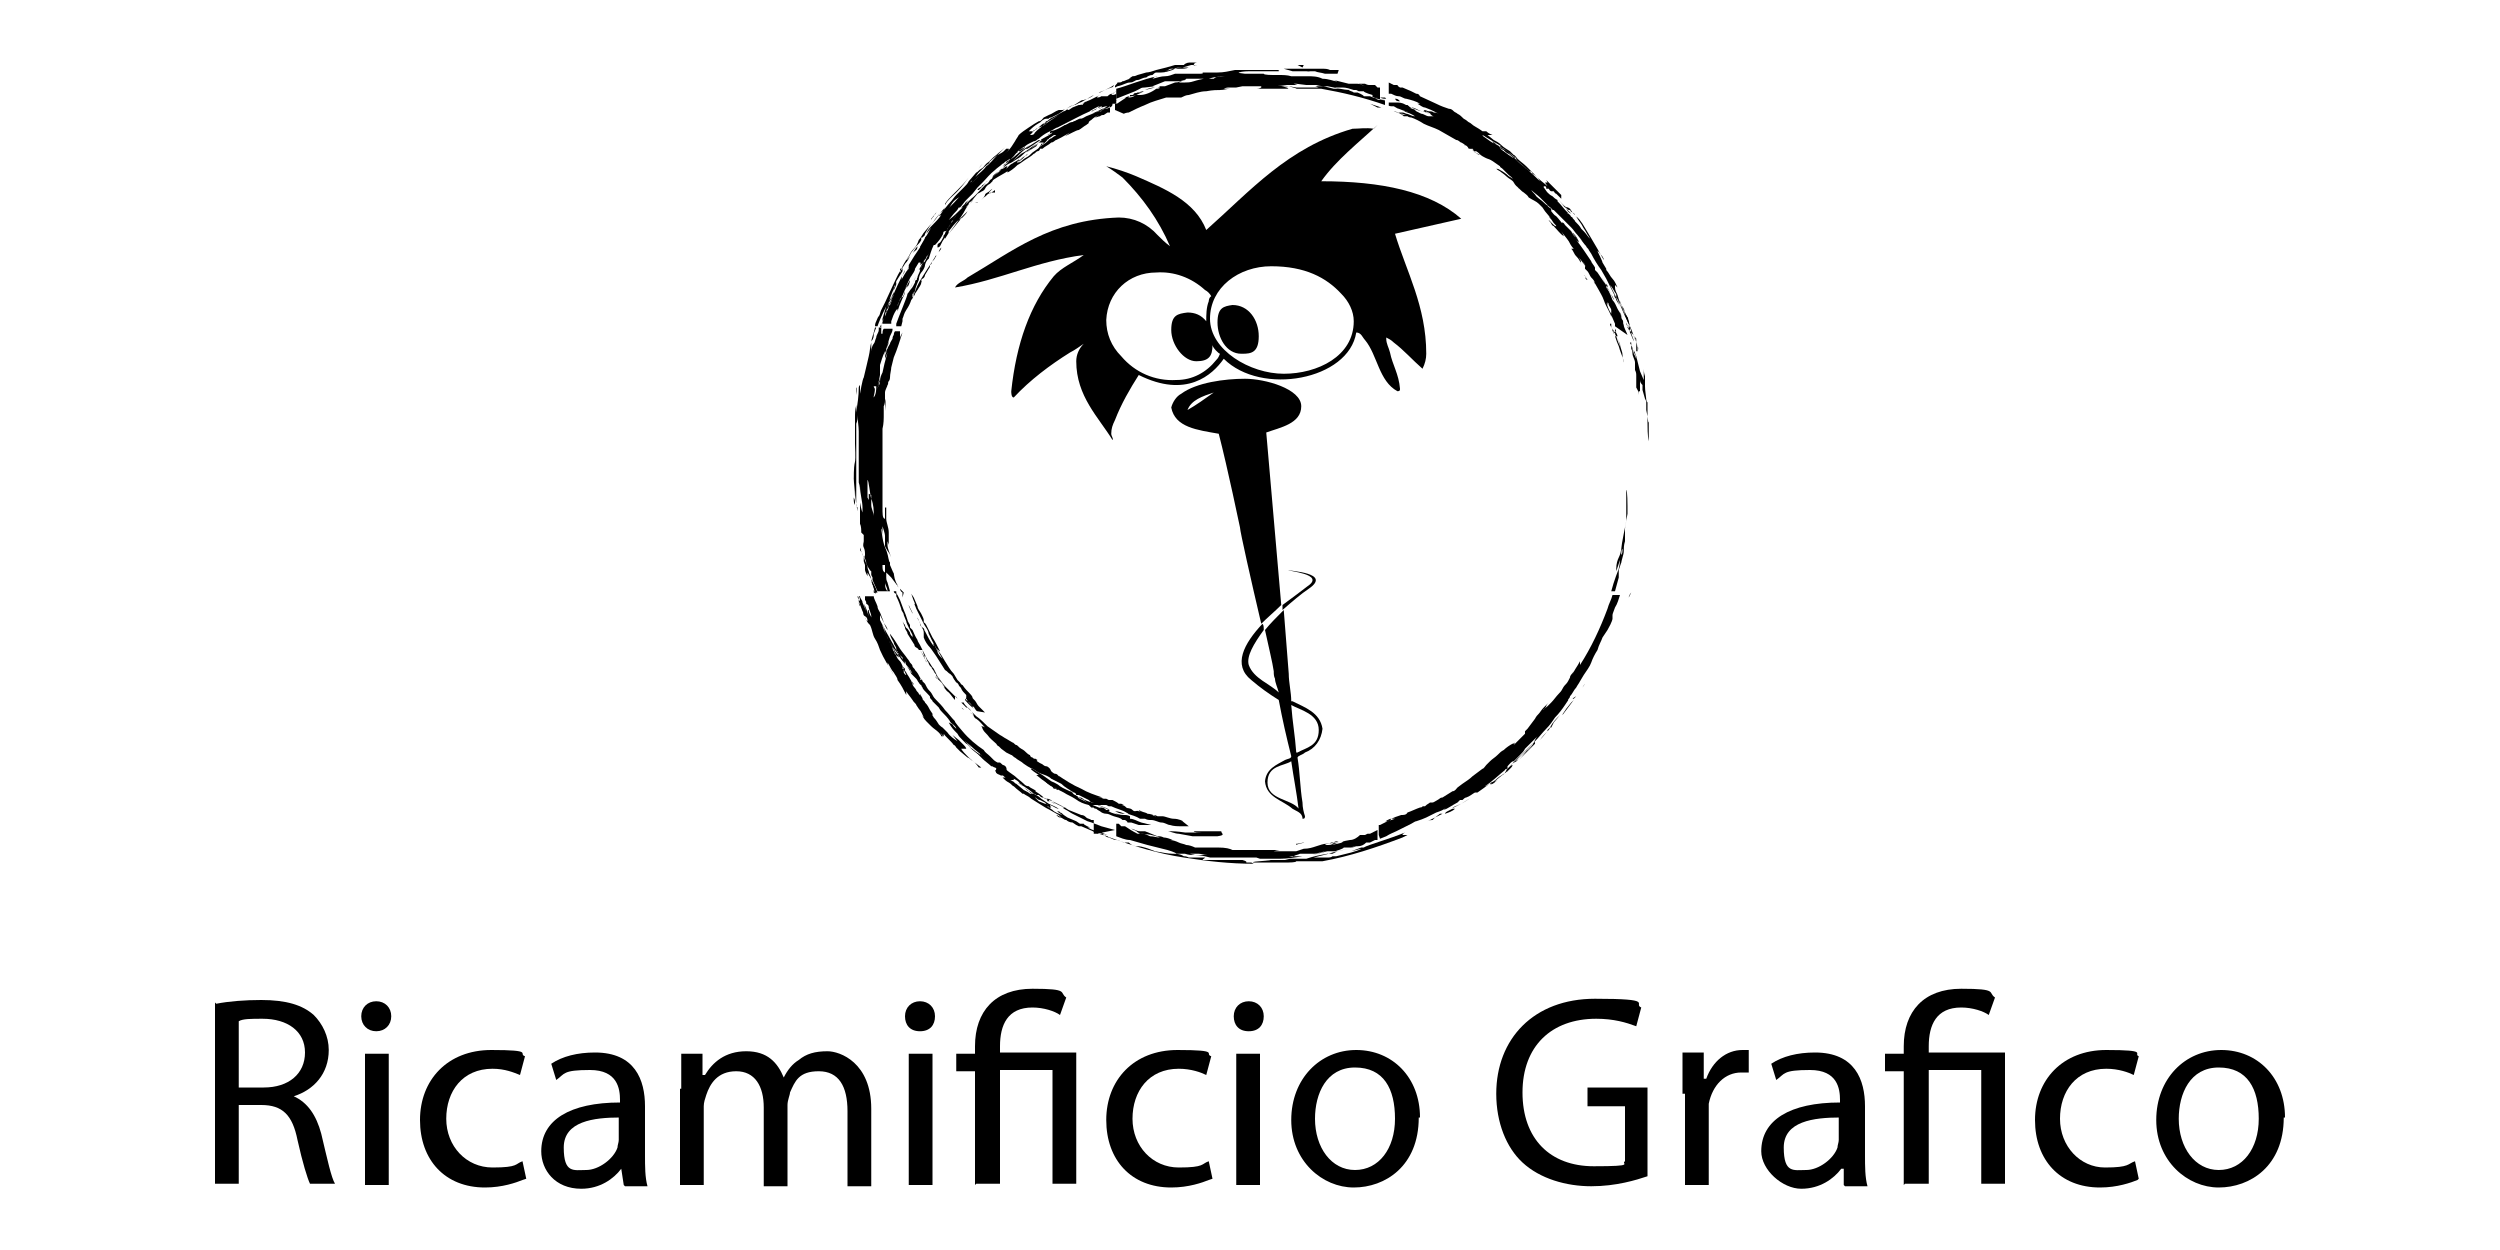 <?xml version="1.0" encoding="UTF-8"?>
<svg id="Livello_1" xmlns="http://www.w3.org/2000/svg" width="200" height="100" viewBox="0 0 200 100">
  <defs>
    <style>
      .cls-1 {
        fill-rule: evenodd;
      }
    </style>
  </defs>
  <g id="Livello_1-2" data-name="Livello_1">
    <g id="Raggruppa_17">
      <g id="Raggruppa_5">
        <path id="Tracciato_110" class="cls-1" d="M80.2,61.2c.2,0,.4.2.3.5s-.2.4-.5.3-.4-.2-.3-.5h0c0-.2.2-.4.5-.3"/>
        <path id="Tracciato_145" class="cls-1" d="M131.3,31.6h0M131.9,36.9v-2,1-1.6.3-.8c-.1-.1,0-.1-.2-1h0v-1.1c0,.2,0,.4.1.5v1.9-.3c0,.3,0,1.1.1,1.5h0v1.7h0v-.1Z"/>
        <path id="Tracciato_146" class="cls-1" d="M131.6,31.9l-.2-.7v-.4c-.1-.1-.2-.2-.2-.4v.9h-.1v.3c0-.3-.1-.4-.2-.6v-.9c0-.2,0-.3-.1-.5v-.6c0-.2-.2-.5-.2-.7,0-.1,0-.2-.1-.4v-.5h-.1c0,.1.2.3.2.5,0,.3.2.5.3.8,0-.2-.1-.4-.2-.5v-.2l.2.5c.1.4.2.8.3,1.2l.3.7v-.7h0v-.2c0,.1,0,.3.1.6v.8c0,.4.1.8.1,1.2"/>
        <path id="Tracciato_148" class="cls-1" d="M74.7,53.4l1.8,2.3-1.8-2.3ZM76.4,55.7l-.4-.4-.2-.2-.2-.2-.8-.8h0s.1.2.2.2,0,0,0-.1c-.1-.3-.3-.5-.5-.8h.1c-.1,0-.2-.1-.3-.3,0,0,0-.1-.1-.2s0-.1-.1-.2c0,0,0-.2-.2-.3,0,0,0,.1.1.2,0,0-.2-.5-.2-.6l.4.8c.2.2.3.5.5.7l.2.4v.2c.1,0,.2.2.2.2l.5.7c-.1,0-.2-.2-.3-.3.2.2.3.5.6.7.2.2.3.4.5.6h0v-.3Z"/>
        <path id="Tracciato_150" class="cls-1" d="M77.3,56.6l-.2-.2-.2-.2h.2c0,.1.2.3.3.4"/>
        <path id="Tracciato_151" class="cls-1" d="M73.1,53.1l-.2-.2h0l.2.2h0Z"/>
        <path id="Tracciato_153" class="cls-1" d="M70.2,47.4c-.2-.5-.5-1.1-.8-1.6v.3h0s-.2-.4-.2-.5h0v-.4h0l-.1-.3v-.4c-.1,0-.3-.7-.3-.7h0v.2c.3.4.4.9.6,1.3,0,.1,0,.2.1.4,0,.2.2.4.2.7.1.3.2.7.3,1"/>
        <path id="Tracciato_156" class="cls-1" d="M120.2,61.2s.1-.1.2-.2h-.1"/>
        <path id="Tracciato_157" class="cls-1" d="M76.8,56.1s-.1-.1-.2-.2c0,0-.1-.2-.2-.2l.4.4h0Z"/>
        <path id="Tracciato_158" class="cls-1" d="M75.7,55.1c-.2-.3-.4-.5-.6-.8,0-.1-.2-.2-.2-.3s-.2-.2-.2-.3c.1.1.2.2.3.4l.8,1.1h0l-.1-.1Z"/>
        <path id="Tracciato_159" class="cls-1" d="M95.1,66.1h-.6c-.3,0-.6,0-.9-.1-.2,0-.4-.2-.7-.2-.2,0-.5-.2-.8-.2-.2,0-.3,0-.5-.1h-.4c-.3-.2-.7-.3-1-.4h-.3c-.1,0-.3,0-.7-.2h0c.3,0,.5.1.8.2h.3l-.2-.1c-.3-.2-.8-.3-1.2-.5h-.2l-.2-.1h-.6c1,.4.9.4.8.5s-.2,0,.8.4c-.2,0-.4-.1-.6-.2-.1,0-.2,0-.3-.1s-.3-.1-.4-.2c-.2-.1-.3-.2-.2-.2.2,0,.3,0,.5.2h.2s0,0,0,0c0,0-.3-.2-.9-.4h-.7c0-.1-.4-.4-.4-.4l-.4-.2h-.2l-.2-.2c.2,0,.3.2.5.2s.3.2.4.2c.2.1.5.2.7.2h-.2l-.2-.2-.4-.2-.4-.2h-.2c0-.1-.1-.2-.2-.2-.3-.2-.7-.4-1-.7l-.8-.4c-.2-.2-.5-.3-.8-.4s-.5-.3-.7-.4c-.1,0-.2-.1-.4-.2l-.3-.2c-.2-.2-.5-.3-.7-.5-.1,0-.2-.2-.3-.2l-.4-.2-.4-.3-.2-.2s-.1,0-.2-.2c-.2-.2-.5-.4-.7-.7-.2-.2-.3-.3-.4-.5,0,0,0-.1-.1-.2h0s.2,0,.3.1c-.2-.2-.4-.5-.7-.7,0,0-.1,0-.2-.2s-.2-.2-.3-.3c.2.1.2.2.3.3h0s0-.2-.2-.4c-.1-.2-.3-.3-.4-.4l.4.4.2.2.2.2c.3.2.6.5.9.8l1,.7c.2.1.3.2.5.3l.5.3c.1,0,.2.2.3.2s.2.2.4.3.3.2.4.3c0,0,.2.2.3.2,0,.1.1.2.2.2h0c.2.2.5.4.7.5.1,0,.2.2.4.2.1,0,.2.1.3.2h0l.1.2s.2.2.3.2c.2,0,.3.2.4.3h0s-.1-.1-.2-.2c.6.4,1.2.8,1.9,1.1.5.3,1.1.5,1.7.7h-.6c.2,0,.5,0,.7.1h.2l.2.1h.3c.2.1.4.2.5.3h.2l.2.1h-.2c.2,0,.3.1.4.2s.3,0,.5.2.3,0,.5.1h.4-.2s-.2,0-.2-.1l.2.1c.2.1.4.1.5.2.2,0,.5.1.7.2h0s-.2,0-.3-.1h.2l.2.1h.4c0,.1,0,0,0,0,.2,0,.6.2.9.2.4,0,.8.2.7.2"/>
        <path id="Tracciato_160" class="cls-1" d="M82.9,60.9h0c-.1,0-.2,0-.2-.2h.1c.1,0,0,0,.2.1h0"/>
        <path id="Tracciato_161" class="cls-1" d="M84.3,61.8l4.2,2.3-4.2-2.3ZM88.5,64.1l1.1.8M89.6,64.9l2.2.4M91.9,65.3l1.7.4M93.6,65.7h-.1.1"/>
        <path id="Tracciato_162" class="cls-1" d="M82.4,61.2s-.1,0-.2-.1c0,0,.1,0,.2.1"/>
        <path id="Tracciato_163" class="cls-1" d="M85.8,63.3h-.2c0-.1.1,0,.2,0"/>
        <path id="Tracciato_164" class="cls-1" d="M76.9,56.6h0l-.2-.2s.1.1.2.2.1,0,.2.2h0"/>
        <path id="Tracciato_167" class="cls-1" d="M92,66h-.9l-.6-.2h-.3c0-.1-.2-.2-.2-.2h-.2c-.2-.2-.4-.2-.7-.3s-.4-.2-.6-.2-.4-.1-.5-.2c0,0-.2-.1-.3-.2,0,0-.2,0-.2-.1h-.2l-.2-.2h0c-.4-.1-.7-.2-1.1-.5-.3-.2-.6-.3-.9-.5l-.4-.2c-.1,0-.2-.2-.4-.2h0s.2,0,.2.1.2,0,.2.1h0c-.6-.3-1.2-.7-1.8-1.2h.2c-.6-.4-.7-.5-.6-.5s0,0,0,0h.1c.5.3,1.1.7,1.5,1,.2.1.5.2.7.4.3.2.6.3,1,.5,0,0,0,.1.2.2s.3.2.2.2h0l.8.4c.2,0,.3.2.4.2l.5.2.4.2h.2l.1.1h.1c.3.2.6.2.8.3l-.4-.2c.2.1.5.2.8.2h0c.2,0,.3,0,.5.1v.2c.3,0,.6.2.9.3l.8.2h0"/>
        <path id="Tracciato_168" class="cls-1" d="M78,57.8h0M78.1,57.9h0c0-.1,0,0,0,0"/>
        <path id="Tracciato_169" class="cls-1" d="M78,56.8h0M72.7,48.4c0,.2.2.4.3.7,0-.2-.2-.4-.3-.7ZM78.2,56.9s-.1,0-.2-.2-.2-.2-.2-.2h0c0,.1.1.2.2.2h0s-.2,0-.8-.7v-.1s.2.2.3.3c.2.2.3.3.3.3h0c-.3-.4-.3-.3-.4-.4,0,0,0-.1-.1-.2s0,0,0-.1v-.2h0c-.2-.2-.3-.3-.4-.5,0-.1-.2-.2-.2-.3,0,0-.1-.2-.2-.2-.3-.4-.3-.5-.3-.5h0l-.2-.2c-.1,0-.2-.2-.4-.3l-.7-1.1c-.4-.6-.5-.7-.5-.7h0c-.2-.2-.4-.5-.5-.8h0v-.4c0-.2-.1-.3-.2-.5s-.2-.5-.3-.7c0,.2.2.3.2.5,0,0,0,.2.2.3s.1.2.2.3c.2.4.4.8.7,1.2,0-.2-.1-.2,0-.2.1.2.2.4.3.6,0,.2.2.4.4.6h0c-.4-.7-.8-1.3-1.1-2v.2c0-.2,0-.3-.1-.5s-.2-.3-.3-.5c-.2-.4-.4-.8-.6-1.2-.1-.3-.2-.4-.1-.4s0,0,0,0c-.1-.2-.2-.5-.3-.8h0l.2.3.3.7c0,.2.2.4.3.6s.2.4.2.5v.2c.1,0,.2.2.2.2l.5,1c.2.3.4.7.6,1.1h0s-.1,0-.2-.2c0,.2.2.3.3.5l.3.5c.2.3.4.7.7,1l.3.5.2.2s.1.2.2.2c.2.3.4.5.6.7,0,0,.2.2.2.3s.2.2.3.4c.1.2.2.3.2.3h0c.2.2.3.3.5.5h0"/>
        <path id="Tracciato_171" class="cls-1" d="M72.6,21.6c0-.1.1-.2.2-.4l-.2.4Z"/>
        <path id="Tracciato_172" class="cls-1" d="M78.2,13.6c.1-.1.2-.3.4-.5l-.4.5Z"/>
        <path id="Tracciato_181" class="cls-1" d="M129.7,25.6c0-.1-.1-.3-.2-.5,0,.1.1.3.2.5"/>
        <path id="Tracciato_182" class="cls-1" d="M104.6,5.7h0c.2,0-.2,0-.3-.1.6,0,.6.1.4.1"/>
        <path id="Tracciato_183" class="cls-1" d="M126.9,22.2s-.1-.2-.2-.2h0s.2.1.2.2"/>
        <path id="Tracciato_184" class="cls-1" d="M127,22.4s-.1-.2-.2-.2c0,0,.1.2.2.2"/>
        <path id="Tracciato_186" class="cls-1" d="M130.9,28.1v-.4.2-.7c0-.1,0-.2-.1-.2h0c.1.4.2.7.3,1h0s0-.1-.1-.3-.1-.3-.2-.5c0-.2-.1-.4-.3-.6,0,.2.2.5.2.7,0,0-.4-1-.5-1.1,0-.1,0-.2-.1-.4,0,.2.1.3.2.5s0,.2.1.3h0v-.5l-.4-1c0-.2-.1-.3-.2-.5l-.2-.5c0,.2.2.4.3.6s.1.4.2.5.1.4.2.5v.6l.2.3c0-.2-.1-.4-.2-.6,0-.2-.2-.5-.3-.7s-.2-.5-.3-.7-.2-.5-.3-.7c0,.1.2.3.2.4s.2.3.2.4c.1.3.3.6.4.9s.3.7.4,1,.3.8.4,1.2v.3"/>
        <path id="Tracciato_193" class="cls-1" d="M78,16.2h.2c0-.1,0,0-.2,0"/>
        <path id="Tracciato_198" class="cls-1" d="M82,11.9l1.1-.7h.4c.2-.2.5-.3.7-.6-.1,0-.2.1-.4.2,0,0,.2,0,.2-.2s.2-.1.4-.2c.3-.1.6-.3.8-.4h0c.2,0,.3-.1.5-.2.3-.1.7-.3.8-.4-.2.2-.5.4-.8.5-.4.2-.9.5-1.2.7h.1c-.2.1-.4.2-.5.3s-.2.1-.2.2-.1,0-.2,0h-.2c-.1,0-.2,0-.2.1,0,0-.1,0-.2.1l-.2.2h0l.2-.2-.9.6h-.2Z"/>
        <path id="Tracciato_199" class="cls-1" d="M84.2,10.7s.2-.1.2-.2c0,0-.2.1-.2.2"/>
        <path id="Tracciato_201" class="cls-1" d="M74.1,52.9h0c-.2-.3-.3-.6-.5-.9h0c.2.3.4.6.5,1"/>
        <path id="Tracciato_202" class="cls-1" d="M112,8.1c-.2,0-.3,0-.4-.2h0c.1,0,.2,0,.3.1"/>
        <path id="Tracciato_203" class="cls-1" d="M85.2,9.8s.2-.1.3-.2c0,0-.2.1-.3.2"/>
        <path id="Tracciato_204" class="cls-1" d="M113.2,8.8c-.3-.1-.5-.2-.8-.3-.1,0-.2-.2-.4-.2.1,0,.2,0,.3.1h.3c.2.2.4.3.5.4"/>
        <path id="Tracciato_206" class="cls-1" d="M129.2,26.5h0v-.3h0c0,.2,0,.3.1.4h0M69.9,47.4h0v-.2s.1.2.2.3M70.1,47.4h-.1c0-.3-.2-.6-.3-.9h0c.2.2.3.5.4.7v.2h0ZM70.1,30.9c0,.3,0,.6-.2.9v-.1h0c.2-.8,0-.6,0-.8M69.5,34.4v2.8-5.5h0v1.1-.2,4.4-2.5h0M69.7,39.6h0v.8c0,.3.2.6.2.9h0c0-.5,0-.9-.2-1.4-.1-.3-.2-1.5-.3-1.5h0v1.4l.1.2v-.5M70.6,45.3c0,.2,0,.4.2.5v-.6h-.2v.1ZM72.3,47.4h0s-.1-.1-.2-.2l-.2-.2-.3-.4-.3-.4-.2-.2s-.1-.1-.2-.2v.4c0,.1,0,.2.1.4l.2.7h-.2c0-.3-.2-.5-.2-.7,0,.2,0,.5.2.7h0v-.3h0v.3h-.8l-.4-.9v-.2l-.1-.2v-.3c-.1,0-.4-.6-.4-.6,0-.1,0-.2-.1-.4s0-.2,0-.3c0-.2,0-.4-.1-.6s0-.4,0-.5h0v-.5l-.2-.2c0-.2,0-.5-.1-.7v-.7.6h0v-1.6c.1.6.2.8.2.8v-.4h0c0-.5-.2-1.1-.2-1.7v.5c0-.3,0-.5-.1-.8v-1.9h0v-2.2h0c0-.4-.1-.9-.1-1.3,0,.2,0,.5-.1.7h0v-.1h0v-.4h0v3.5-1.1,4-1.3,1.8c0,.1,0,.2.1.3h0v.7-.4c-.1-.6-.2-1.1-.2-1.7v.5c0-.5-.1-1-.1-1.5v.3c0-2.3.2-.7.1-3v-2.1c0-.3,0-.6.1-1v.5h0v.1c.1-.7.2-1.3.2-2,0,0,0-.1.1-.2v.7h0s.2-1.2.3-1.3c.2-.8.3-1.3.4-1.7s.1-.8.2-1.1c0-.3.2-.7.3-1.2h.1l-.2.5h0c0,.2,0,.4-.2.6v.8h0c0-.2.1-.5.2-.6s.1-.3.2-.5c0-.2.2-.4.2-.6v-.2h.2v.5h.1c0-.1,0-.3.1-.4h.7v.1c0,.1-.1.3-.2.5-.1.3-.2.7-.3,1h0l.2-.6c0,.2-.1.4-.2.6,0,.2-.2.5-.2.8,0-.2.1-.4.1-.6h0c-.2.4-.3.8-.4,1.1h0v.6-.1.7-.5.1h0s-.1.6-.2.9l.2-.6c0,.2,0,.5-.2.7v.3h0v-.2s0-.2.1-.2c0-.1,0-.3.1-.4,0-.3.1-.5.2-.7.1-.5.2-.9.4-1.6l-.2.5c0-.2,0-.3.1-.5,0-.1,0-.2.1-.3,0-.1.1-.2.2-.4,0-.1.1-.2.2-.4,0,0,0-.2.1-.3,0,0,0-.2.1-.3h.4v.6c0-.2.1-.3.2-.5h0c-.2.6-.4,1.3-.7,2l-.2.8c0,.2-.1.5-.1.8h0s0,.2-.1.3,0,.2-.1.3h0c0,.1-.2.4-.2.6v1.9-.4c0-.3.1-.7,0-1,0,.2,0,.4-.1.6v.6c0,.4,0,.8-.1,1.2v1.8-.5h0v1.7-.4,1.9-2.8,4.7h0v.2c0,.5.1.6.2.6h0v-1.9,1h.1v1.7-.8c0,.3.2.7.2,1.1v.8c0,.1,0,.2.1.4l-.2-.5v.3c0,.3.2.7.3,1-.2-.5-.2-.3-.5-.9v-.8c0-.1,0-.2-.2-.8v1q0-.8-.1-.8h0c.2,1.8.4,1.3.6,2.5v.1-.6.2c0,.3,0,.4.1.5v.2c.1.2.2.5.3.7v-.2c0,.4.1.8.3,1.1v.1h0l.2.2s0,.2.2.3v.4M129.8,47.3h-.6c.1-.4.2-.7.3-1.1v-.6l.2-.6v-.6c0-.2,0-.4.1-.5,0,.2,0,.4-.1.5h0v.7c0-.3.2-.7.2-1,0-.2,0-.5.1-.8v-.2h0v-1,.2c0-.2.1-.5.1-.7v-4.7,3-.7c.1,0,.1,1.3.1,1.3v-1.5.6-1.4,2.9c-.1.6-.2,1.1-.3,1.6s-.2,1-.2,1.4h0v-.3c0,.3-.1.6-.2.8s-.2.5-.2.9v.2c.1-.3.2-.6.3-.9,0,0,0,.2-.1.7,0,0-.4,1-.6,1.8M100.5,68.6h-1.3c-.6,0,1.2,0,0,0h-2.4c-.4-.1-.8-.2-1.2-.2h-1,1l-.4-.1h.7c.2,0,.4.1.7.1h1-1.7.2-.6c-.2,0-.4,0-.7-.1h-.7c0-.1-.7-.3-.7-.3l-.8-.2-.8-.2-.7-.2-.7-.2c-.4,0-.8-.2-1.1-.3v-1h.2l.2.2h.3c.3.2.6.4,1,.6h.4c.2,0,.4.1.6.2.3,0,.5.1.8.1h0c-.5-.2-1.1-.3-1.6-.3-.5-.3,0-.1-.7-.4.2,0,.4.2.7.2h.4l.5.2.5.2c.2,0,.3,0,.5.1.2,0,.5.1.7.2h-.2c.2,0,.5.1.7.2s.4.1.6.2c.2,0,.5.1.7.2h1.8c.7,0,1,.1,1.2.2h1.4-.2,2.4c.4,0,0,0-.3.1h1.8l.6-.2c.4,0,.7-.1,1-.2s.6-.2.8-.2c.3,0,.7-.1,1-.2-.2,0-.3,0-.4.1h-.2l-.2.1c-.2,0-.4.1-.2.1.3,0,.4,0,.5-.1s.3,0,.7-.2c-.2.1-.5.2-.8.3,1.6-.3.3-.2,1.5-.4.3,0,.6-.2.8-.4h.4l.2-.1h.2c.2-.1.4-.2.6-.3v.8h-.2l-.4.2h-.3c-.2.2-.4.3-.7.3-.2,0-.3,0-.5.1h-.6c0,.1-.7.3-.7.3h-.7c-.4.1-.8.2-1.1.3h0s.8-.2,1.2-.3c-.4,0-.8.2-1.1.2h-.6.7c-.2,0-.4,0,0,0h-1.2c-.2.1-.4.1-.5.2s-.3,0-.4,0h.6s-.1,0,0,0h.5c-.6.1-1.2.2-1.8.2h-1.6M88,7.4l.8-.4h0s.2-.1.3-.2h0c0,.1-.1.2-.2.2-.3.1-.7.3-1,.4M110.9,7.9c-.2,0-.3,0-.5-.1h-.2.6l.1.1ZM89.1,8.3h0M70.1,26.1h-.1c0-.1,0-.2.1-.4s.1-.3.2-.4.1-.3.2-.5.2-.4.3-.6h0c.2-.4.4-.9.6-1.3s.4-.9.6-1.2c.2-.4.4-.8.7-1.2.1-.2.2-.4.4-.6s.3-.4.4-.7c.2-.2.3-.5.5-.7l.5-.6c-.2.3-.6.9-.5.9h0l-.2.2h-.1v.2c-.1.2-.2.3-.4.5l-.4.5c-.1.2-.2.4-.4.6h0c.1,0,.2-.2.3-.3-.1.2-.2.4-.4.6,0,0-.1.2-.2.3,0,0,0,.1-.1.2s0,.1-.1.2v-.3h.2v.2c-.2.3-.3.5-.5.8,0,.2-.2.4-.2.6v.3c0,.4-.2.7-.4,1.1,0-.5.2-.9.4-1.4v.1s0-.2.1-.3c0,0,0-.2.1-.3v.1c0,.2-.2.4-.2.6s-.2.4-.2.6c0,0,0,.2-.1.3s0,.2-.1.3c0,.2-.2.5-.3.8,0-.2,0-.3.2-.5l-.4.9c0,.1,0,.2-.2.4M70.4,26.1h-.2c.1-.3.3-.8.7-1.6-.1.3-.2.7-.3,1,0,.2,0,.3-.1.5v.2M72.1,26.1h-.4v-.2c.2-.6.9-2.2.9-2.4.1-.1.2-.3.3-.4s.2-.3.3-.5c0,0,0-.2.1-.2s0-.1.1-.2c0-.2.2-.4.2-.6,0-.1.1-.2.2-.4s.1-.2.2-.3c.1-.2.2-.4.3-.6h0c0,.1-.2.2-.2.3s-.2.2-.2.4c-.1.2-.2.5-.4.6.2-.3.3-.6.5-.9-.1.2-.2.4-.4.5q.1-.2,0-.2h-.1l-.3.5c0,.2-.2.4-.3.6h0c0-.1-.5,1-.5,1,.1-.2.3-.5.4-.7,0,0,0,.2-.2.6h0v-.2c0,.1-.2.3-.3.6s-.2.4-.3.6c-.2.3-.2.5-.2.5h0c.4-1.3.3-.2.6-1.2,0,.3-.2.5-.3.8-.1.2-.2.5-.3.8v-.2h0l-.1.1c-.2.3-.3.6-.4.9v.2h-.7c0-.3.2-.6.3-.9,0-.1,0-.2.1-.3s0-.2.2-.3c.1-.2.2-.5.3-.8h0s-.1,0-.2.3c-.2.3-.3.6-.4.9.1-.3.2-.7.4-1v.2c.3-.8.7-1.6,1.1-2.4,0,.1-.1.3-.2.4s0,.2-.1.4c.2-.3.3-.6.6-.9h0v-.3c.6-1,1.2-1.9,2-2.8,0,0,0-.1.1-.2h0v-.1s0-.1.1-.2,0-.2.2-.2c.2-.4.5-.8.7-1h0c.4-.3.7-.7,1-1v-.1c1.2-1.3,2.5-2.5,3.9-3.6.2-.2.3-.4.5-.7.1-.2.2-.3.3-.5.2-.2.5-.4.8-.6s.6-.4.8-.5c.2,0,.3-.2.4-.3l.4-.2c.3-.1.5-.3.8-.4h.3c.1,0,.2-.1.3-.1.2-.1.4-.2.5-.3h.2s-.1,0,0,0,0,0,0,0l.4-.2c.1,0,.2-.1.4-.2l.7-.4c-.2.2-.5.3-.8.4,0,0-.2,0-.3.1l-.3.2-.5.3s.2-.1.3-.2h0c-.2,0-.4.2-.6.3-.1,0-.2.1-.3.2l-.3.2c-.2.1-.4.2-.6.3,0,0-.2,0-.2.1h-.2c-.2,0-.4.2-.5.3-.2.1-.5.3-.7.5l-.2.2h.4l.2-.2s.2-.1.3-.2h0c.5-.3,1-.6,1.5-.9-.3.2-.6.4-.9.6-.2.2-.4.3-.7.4-.1,0-.2.2-.3.2s-.2.1-.2.2c-.1.1-.2.2-.2.2h0c.2,0,.3,0,.4-.2h0l.2-.2.5-.4c.2-.1.3-.2.2-.2-.2,0-.4.2-.5.3.2-.1.3-.2.5-.4.1,0,.2-.1.3-.2l.4-.2.7-.4s.1,0,.2-.1.1,0,.2,0l.3-.2h0l.5-.2h.3c0-.1.2-.2.3-.3,0,0-.2.1-.3.2s-.2.1-.2.1c.2-.1.5-.3.8-.4l.8-.4c-.2.1-.3.2-.2.2,0,0,.2,0,.3-.1h.5c.2-.2.3-.2.4-.2s.2-.2.3-.2h0c-.2.1-.3.2-.4.3.1,0,.3,0,.4-.1v.8h-.3c0,.1,0,.2-.2.3-.1,0-.2.1-.3.1s-.2,0-.3.1h0c-.4.2-.7.2-1.1.4l.7-.3.4-.2c.1,0,.2-.1.4-.2h0c-.2,0-.5.1-.7.2.2,0,.3-.2.2-.2h-.2s-.8.4-.7.4h0c-.7.3-1.6.8-2.6,1.3-.1,0-.2.1-.4.2l-.4.2c-.2.1-.5.3-.7.5-.1,0-.2.2-.4.2l-.4.2c-.2.1-.3.2-.5.4.2-.1.2-.2.2-.2,0,0-.2.1-.3.2-.1,0-.2.2-.2.2h.1s.2-.1.4-.3c-.2,0-.2.1-.4.2s-.2.1-.2.2c-.1,0-.2.2-.3.3,0,0-.2.2-.3.3s-.3.3-.6.5h0l.2-.2h.1c0-.1,0-.2.1-.2,0,0,.2-.1.2-.2l-.3.2c-.1,0-.2.2-.3.2-.2.2-.4.3-.6.5-.4.3-.7.7-1,1l-.2.2-.2.2-.4.5c-.2.2-.3.3-.5.5s-.3.4-.5.6h-.1c-.1.2-.2.3-.4.5l-.4.5c.4-.3.7-.6,1-.9.1-.1.2-.2.4-.4l.2-.2.2-.2c.4-.3.8-.8,1.3-1.3l-.2.2c.2-.1.3-.2.4-.4,0,0,.2-.1.2-.2s.1-.1.2-.2c.3-.2.6-.5.8-.8.2-.1.3-.3.4-.4s.3-.2.5-.4c.3-.3.7-.5,1.1-.8-.3.3-.5.4-.7.6s-.3.3-.7.7l.7-.6h0c.4-.2.8-.5,1.2-.8l-.4.4s-.2.1-.3.2c-.1,0-.3.2-.4.3-.2.2-.4.3-.4.3-.2.1-.4.3-.7.4-.2.1-.4.3-.7.5l-.3.3s-.2.2-.3.2c.2-.2.5-.4.8-.6.1,0,.2-.2.4-.2l-.1.2c.1-.1.2-.2.3-.3s.2-.1.3-.2c.2-.1.4-.2.7-.5-.6.5,0,.2-.5.6l.5-.4.2-.2s.2-.1.2-.2c0,0-.1.1-.2.2-.1,0-.3.2-.4.3-.2.1-.3.2-.2.2,0,0,.2,0,.3-.1,0,0,.2-.2.4-.3s.3-.2.5-.4c.3-.2.6-.4.6-.5h0c.2-.1.4-.2.6-.4,0,0,.1-.1.2-.2,0,0,.1,0,.2-.1s.2-.1.3-.2h-.1c-.2,0-.3.2-.4.2-.2.1-.2.2-.3.3,0,0-.1.1-.2.2h-.2c0,.1-.1.2-.2.3h0s.1,0,.2-.2c.1,0,.2-.2.2-.2h-.3c-.2,0-.1,0-.2.1l-.5.4c-.1.1-.3.2-.4.3h0l.8-.5s.1-.2.2-.3.3-.2.2-.2c.2-.2.5-.3.8-.5l.4-.2c.1,0,.2-.2.4-.2.2-.2-.2,0,.7-.5.3,0,.5-.2.8-.3.2,0,.3-.1.5-.2l.5-.2.5-.2h.2c0-.1.2-.2.2-.2.2,0,.4-.1.5-.2v.5h-.2l-.3.2c-.1,0-.2,0-.3.1-.1,0-.3.1-.4.1l.3-.2c-.2.1-.4.2-.6.4,0,0-.2.1-.2.2s-.1.1-.2.2c-.2.1-.4.3-.6.4-.1,0-.3.1-.5.2s-.4.2-.6.3l.4-.3-.7.4-.4.2c-.1,0-.2.2-.4.2-.2.2-.5.3-.7.5h-.2c0,.1-.1.2-.2.2s-.2.2-.3.2c-.2.2-.4.3-.7.5s-.4.3-.6.4c-.3.3-.6.5-.8.6v-.1c-.3.2-.7.4-1,.6,0,0-.2.1-.2.2l-.2.2c-.2.1-.3.2-.4.4s-.3.2-.4.3l-.2.1h0s-.4.5-.5.6c0,0-.2.1-.2.2s-.2.2-.2.3l.2-.2h0s.2-.2.4-.5c-.1.2-.2.3-.4.5s-.3.4-.4.6c-.3.5-.7,1-1.2,1.7h0l.9-1.1h0s0-.1.2-.2c.1-.1.3-.3.4-.5-.2.2-.4.4-.5.5l-.2.2h0s-.2.1-.8.9c0,.2,0,.1-.3.6v-.1l-.2.3-.2.4s-.1.1-.2.1,0,0,0,0v-.2s0-.1.2-.2c.1-.1.2-.3.3-.5h-.1c0,.1.2-.2.2-.2,0,0,0-.1.1-.2h0c.2-.3.3-.6.5-.8.2-.4.4-.6.4-.6h0c-.1.1-.2.3-.3.4,0,.1-.2.2-.2.3-.1.2-.2.4-.3.5,0,0,0,.2-.2.2s-.1.2-.2.3c-.1.2-.3.5-.6.8h-.1c-.2.4-.3.8-.4,1.1,0,0-.2.1-.3.5,0,.2-.2.5-.3.6s-.2.4-.2.6c-.2.4-.3.8-.4,1.2.2-.6.4-1,.6-1.3s.3-.5.5-.8.4-.6.7-1.1h0s0,.2-.1.2c0,.1-.1.2-.2.3s0,.2-.2.3c0,.1,0,.2-.1.3h0l-.3.5s0,.2-.2.3,0,.2-.1.3c0,.2-.2.4-.3.6l-.2.3c0,.1-.1.2-.2.3v-.3c.2,0,.2-.2.2-.3,0,0,0,.1-.1.2s0,.1,0,.2-.1.3-.2.4c-.1.3-.2.5-.4.8s-.2.5-.3.7v.2M72.2,26.1h0ZM129.2,26.1h0v-.2l-.3-.7v-.4c0-.1-.1-.2-.2-.4,0-.2-.1-.2-.1-.2v.2l-.1-.2c.1.3.2.6.4.9v.3c0-.3-.4-.8-.6-1.4-.1-.3-.3-.6-.4-.8s-.3-.5-.4-.7c0,0,0,.1.1.2,0-.2-.2-.4-.3-.5s-.2-.4-.3-.5l-.2-.2h0v-.3c-.1-.2-.2-.3-.3-.5.1.2.3.5.4.7h0s-.4-.6-.6-.8c.4.6,0,.1.2.5-.1-.2-.2-.4-.4-.6s-.2-.4-.4-.6h.2c-.2-.2-.3-.4-.4-.6-.2-.3-.4-.5-.6-.8.2.3.2.4.2.4-.3-.2-.5-.5-.8-.8h.1c-.1,0-.2,0-.3-.2,0-.1-.2-.2-.2-.3l.2.2.2.2s.1.1.2.1,0,0,0,0c0-.1-.2-.2-.3-.4s-.2-.2-.3-.4l.2.2-.5-.6-.2-.3-.3-.3c-.2-.2-.5-.3-.8-.5-.1-.2-.3-.3-.4-.4-.2-.1-.3-.3-.5-.4h.1c-.1,0-.3-.2-.4-.4s-.4-.3-.6-.5-.4-.3-.5-.4c0,0-.2-.1-.3-.2h0s.2,0,.3.1c.2.1.5.3.7.5,0,0,.2.1.3.2h0c0-.1-.2-.2-.3-.3,0,0-.2-.2-.3-.3,0,0-.1-.1-.2-.2s-.2-.1-.2-.2c-1.1-.8-.7-.4-1.4-.8h0c-.2-.1-.3-.3-.5-.4h-.2c0-.1-.1-.2-.1-.2h-.2c.2,0,.3.2.4.3.1,0,.2.2.4.2-.2-.1-.4-.2-.6-.4h0l-.1-.1h-.2c-.1-.2-.2-.3-.4-.3h.1s-.1-.1-.3-.2c-.1,0-.2-.2-.4-.2h0c-.2-.1-.5-.3-.7-.4-.2-.1-.5-.3-.7-.4-.4-.2-.8-.3-1.2-.5-.3-.2-.7-.4-1-.5,0,0-.2,0-.3-.1h-.3c-.2-.2-.5-.3-.8-.4.2,0,.5.2.8.3h.2s-.1,0-.3-.1c-.1,0-.2,0-.3-.1h.3s.1,0,.3.1c.2,0,.4.2.7.2q.2,0,0,0c-.3-.2-.6-.3-.9-.4h.3c0,.1-.7-.2-.7-.2-.1,0-.2-.1-.4-.2h-.4c0-.1,0,0,.2,0h-.2v-.3h.7c.3,0,.6.1.8.3.1,0,.2.1.3.2.2,0,.3.1.4.2h.1-.1l.4.2c.2,0,.4.2.6.2h.4c-.1,0-.2-.1-.3-.2h-.1l-.1-.1c-.2,0-.3-.1-.4-.1-.3,0-.6-.2-.9-.3.3,0,.5.2.8.3h.4c0,.1.2.2.2.2h.2c-.1,0-.2-.1-.4-.2,0,0-.2,0-.2-.1.2,0,.3.1.4.1s.3,0,.4.1c.1,0,.2,0,.4.1l-.6-.3-.5-.2c-.2,0-.4-.2-.6-.3h.2c-.3-.2-.7-.3-1.1-.4-.2,0-.4-.2-.6-.2s-.4-.1-.6-.2h-.2v-.9l.4.2h.3c0,.1.2.2.2.2h.2l.7.3.4.2c.1,0,.2,0,.3.2.4.2.9.4,1.3.6.4.2.7.3,1,.4.2,0,.3.1.4.2s.2.1.3.2c.2.1.3.2.5.4,0,0,.2.1.3.2s.2.1.3.2c.2.2.5.3.9.6h.1c.1,0,0,0,0,0h.2s.2.2.5.3h-.4l.5.4c.2.1.4.2.6.4s.4.3.7.5l.3.3c.1,0,.2.2.3.3.2.2.5.4.7.6l.2.2s.1.1.2.2c.1.1.3.3.4.4.2.2.3.4.3.4h0c-.6-.6-1.3-1.2-2-1.8h0v-.1c0-.1-.1-.1-.1-.1,0,0,.2.1.2.2-.3-.3-.6-.5-1-.8-.2-.1-.4-.2-.9-.6h0s0,.1.2.2c0,0,.2.1.3.2h.2c-.3-.2-.7-.4-1-.6-.2-.1-.3-.2-.5-.3h0s0,.1.2.2c.3.2.5.4.8.5.1,0,.2.1.3.2s.2.1.3.2c.2.1.4.2.6.4s.4.3.6.5c-.2-.1-.5-.3-.7-.5-.1,0-.3-.2-.4-.3-.1,0-.3-.2-.4-.2.1,0,.2.2.4.3l.4.3.3.2c.1,0,.2.1.3.2h0c.3.3.6.5.8.7.1,0,.2.2.3.2s.2.1.2.2c.2.1.3.2.5.4s.5.4.7.6l-.2-.3h.2l-.1-.2c.4.4.7.7,1,1,0,0,.1.1.2.2v.3l-.2-.2-.2-.2c-.1,0-.2-.2-.2-.2h-.2s-.1,0-.2-.2h-.2c0-.1,0-.2-.1-.2h-.1v.1c.1.1.2.3.3.4.1.1.2.2.4.3h0c.1.1.2.2.4.3v.1h0c.4.4.4.5.9,1h-.1c0-.1.1,0,.2.1s0,.1.2.2c0,.1.2.2.2.3.2.2.4.4.5.6h0l.2.2c.2.2.3.4.5.6-.1-.2-.2-.3-.3-.5s-.2-.3-.3-.5-.2-.3-.4-.6c0-.1-.2-.2-.2-.3,0,0,0-.1-.2-.2s-.1-.1-.2-.2c-.2,0-.1,0-.6-.4l.7.7c-.2-.1-.3-.2-.4-.4l-.6-.7c.8.9.5.4.9.7l.2.3.2.2c0,.1.2.2.2.2.1.1.2.2.4.5h0s1.1,1.8,1.7,2.9c0-.2-.2-.4-.3-.5,0,0-.1-.2-.2-.2,0,0,.4.8.4.9l.3.5h0v.1c.2.2.3.5.5.7s.3.5.4.7h0l-.1-.1-.1-.1v.2c0,.2.1.4.2.6.1.4.3.9.5,1.2,0,0,0,.1.1.2,0,.1.1.3.2.4v-.1l.2.8c-.2-.3-.3-.6-.4-.9,0-.2-.1-.3-.2-.5,0-.1-.1-.3-.2-.5h-.1c0-.1-.1-.3-.2-.4v-.2q0-.1-.1-.2c-.1-.2-.3-.5-.4-.6.2.4.3.6.4.8s.2.5.4.9q0,.13,0,0c-.1-.2-.2-.3-.3-.5h0s0-.1-.1-.2,0-.2-.1-.3c-.1-.2-.2-.4-.3-.6s-.2-.4-.3-.6-.3-.5-.4-.7h0c-.3-.4-.6-.9-.8-1.3l-.2-.3c0-.1-.2-.2-.2-.3-.2-.2-.3-.4-.5-.6l.2.2-.4-.5c-.2-.2-.3-.4-.5-.6l-.3-.3-.2-.2-.2-.2-.7-.7h-.1c0-.1-.2-.2-.3-.3h0l-.7-.7c-.2-.2-.5-.4-.7-.6.1.2.3.3.4.5.2.2.4.3.6.5.1.1.2.2.4.3h0c-.2-.1,0,.1.2.2h0v.2c.1.1.2.3.4.4.2.2.4.5.6.7-.1-.1-.2-.2-.1-.2h0s.1,0,.2.2c.2.2.3.3.5.5.1.2.2.4.4.5.1.2.2.3.2.3h0c-.1-.2-.2-.4-.4-.6l-.1-.1c0,.1.2.3.3.4,0,.1.2.2.2.4l-.2-.2c.4.5.8,1.1,1.2,1.7,0,.1.2.3.3.5h0v.2l.2.2c.2.3.4.6.6.9l-.3-.6c.3.6.7,1.2,1,1.9,0-.2-.2-.4-.3-.6,0-.1-.1-.2-.2-.3v-.2q0-.1-.1-.2v.2c0,.2.1.2.2.4.1.2.2.4.3.7.2.2.3.5.4.7l.4.7-.3-.6s.1.2.2.5c0,0,0,.2.1.3s0,.2.1.4c0,.2.2.5.3.8M72.4,47.5h0v.1M73.5,52h0s0-.1-.2-.2-.1-.2-.2-.3c-.2-.3-.3-.5-.5-.8h0c0-.2-.2-.3-.2-.5l-.2-.5s.1.2.2.3c0,0,0,.2.2.3l.2.3c0,.2.2.3.2.4v-.2c-.1-.2-.2-.4-.3-.6s-.2-.4-.2-.5l-.2-.5c0-.2-.2-.3-.2-.5-.1-.3-.2-.6-.4-1v-.2c-.1,0-.2-.1-.2-.2h.2c0,.1,0,.2.1.3l.2.4.3.8c.1.2.2.5.3.8,0,.1.1.2.2.4v.2l.2.2c.1.2.2.5.4.8,0,.1.1.2.2.4l.2.4h-.3ZM89.2,66.4c-.4-.1-.7-.2-1.1-.3-.3-.1-.7-.3-1.1-.4-.4-.2-.8-.4-1.2-.6h0c-.2-.1-.3-.2-.5-.3,0,0-.2-.1-.3-.2h.3c-.2,0-.4-.1-.6-.2s-.4-.2-.5-.3-.3-.2-.4-.2h-.2s.2,0,.2.1h.1s0,.1.1.1l.4.2c-.1,0-.2-.1-.4-.2h-.2c0-.1-.1-.2-.1-.2h-.1c-.3-.3-.6-.5-.8-.6h.1c-.2-.2-.4-.2-.6-.4-.2,0-.3-.1-.4-.2-.2-.2-.5-.4-.7-.6-.3-.2-.7-.5-.9-.7,0-.2-.2-.3-.3-.4h-.2s-.2-.1-.3-.2h0s-.1-.1-.3-.3c-.2-.2-.4-.3-.5-.5-.6-.4-1.2-.9-1.7-1.5h0s-.7-.8-.6-.8c-.3-.3-.5-.6-.8-.9-.2-.3-.5-.6-.7-.8-.1-.1-.2-.2-.3-.4s-.2-.3-.3-.4-.2-.3-.3-.5l-.2-.2s0-.2-.2-.2c0,0,0,.1.1.1s0,0-.1-.2-.2-.4-.4-.6c0-.1-.2-.2-.2-.3s-.1-.2-.2-.3h0s-.1-.2-.2-.3h0c-.2-.3-.4-.5-.6-.8s-.4-.7-.8-1.2c0,.2.2.5.3.7,0,.2.2.3.2.5,0,0,0,.2.1.2v.2c.1,0,.4.3.4.3,0,.2.2.5.4.7.2.2.3.4.4.6,0,0-.2-.2-.2-.3s-.2-.2-.3-.4c-.2-.3-.4-.7-.7-1-.4-.8-.9-1.6-1.2-2.2,0,.2.2.5.3.8.1.3.3.6.5,1,0,0,0,.2.1.3s0,.2.2.3c0,.2.2.4.3.5s.2.4.3.6h0v.3s.1.2.2.2c-.1-.2-.2-.4-.3-.7v.2c.1,0,.2.1.2.2l.2.4-.2-.4v-.2l-.2-.2c0,.2.2.3.3.5s.2.3.3.5l.3.5c0,.1.2.2.2.3,0-.1-.2-.2-.2-.3,0,0,0-.2-.2-.3h0l.1.2c0,.2.2.3.3.5,0,.1.2.2.2.3.2.2.3.4.5.6-.2-.2-.3-.4-.4-.6h0c0,.2.2.3.2.4s.2.2.2.3c.2.2.3.4.4.6l.2.3v.1c0,.1,0,0,.1.2.2.2.3.4.5.7q0,.07,0,0c-.2-.3,0,0,.2.1,0,0,.1.1.2.2s.2.2.2.2c.2.3.5.5.8.7l-.4-.5.5.4.2.2.2.2c.2.2.2.3.2.3h-.4s0,.1.5.6c.3.3.7.6,1.1.9h-.2c-.2-.3-.4-.5-.6-.6l.5.5s-.2-.2-.3-.3l-.2-.2s-.2-.2-.3-.2l-.6-.5c-.2-.2-.3-.3-.5-.5.1,0,.2.2.2.2h0l-.2-.2c-.2-.3-.7-.7-.8-.9h0v.2c-.1,0-.2-.2-.3-.3.3.3.5.5.7.7s.4.4.8.8l-.3-.3-.2-.2c-.2-.2-.3-.3-.4-.4s-.2-.2-.3-.3h-.2c0-.1-.2-.3-.2-.3-.2-.2-.4-.3-.6-.5-.1-.1-.2-.2-.4-.4s-.2-.3-.4-.5l.2.2c-.1-.2-.2-.5-.4-.7l-.2-.3c0-.1-.2-.2-.3-.4-.2-.3-.4-.5-.5-.7v.3c-.2-.4-.4-.8-.7-1.2,0-.2-.2-.4-.3-.6-.2-.2-.3-.5-.5-.8h0c0,.2.1.3.2.5s.3.5.3.5h0c-.4-.7-.8-1.3-1.1-2-.1-.3-.2-.6-.4-.9s-.2-.7-.4-1.1l-.1-.1c-.1-.1-.2-.3-.3-.5h0s0,.1.2.3c0-.1,0-.3-.2-.4s-.1-.3-.2-.4c-.1-.3-.2-.5-.3-.8,0,.1,0,.3.1.4,0,0,0-.2-.1-.2v-.4s0-.2-.1-.2h0c0,.1.1.3.2.4,0-.1,0-.3-.1-.4h.1c0,.2.2.3.2.5.1.2.2.5.3.7l-.2-.6c.2.3.3.7.4,1-.1-.4-.1-.5,0-.5h0c0,.3.2.5.2.6v.2h0v-.3c0-.2-.2-.6-.2-.7s0-.2-.2-.3c0-.1,0-.2-.1-.3v-.3c-.1,0,.7,0,.7,0v.2-.2h0c0,.2.2.5.3.8,0,.2.1.3.2.5s.1.3.2.5c.1.3.2.6.4.9,0-.2-.2-.4-.3-.6s-.2-.4-.3-.6v.4l.2.4c.1.2.2.5.3.8.1.2.2.5.4.8s.2.5.4.8l.2.2c0-.2-.2-.3-.3-.5s-.2-.3-.2-.4l-.2-.4c.1.2.2.5.4.7s.2.4.4.6c.2.3.4.5.4.5v-.2l.1.3c.1.2.3.4.4.7l.2.2h0s.1.1.2.2.1.2.2.3c0,0,.1.2.2.2h0s0,.1.1.2c0,.1.2.3.4.5s.2.2.2.3.2.2.2.3l.5.5c.1.2.2.3.3.4.2.2.4.4.6.7,0,.1.2.2.3.3s.2.2.2.3l-.2-.2s-.1-.2-.2-.2l-.2-.1h0c.2.4.4.6.7.9.1.2.2.3.4.5,0,0,.2.2.3.3.1,0,.2.2.4.3-.2-.2-.4-.4-.6-.6.2.2.5.4.7.6s.5.4.7.6c0,0,.1.1,0,.1s-.2-.2-.3-.2c-.3-.2-.6-.5-.7-.6.1.1.3.2.4.3s.2.2.4.3c.2.2.5.4.7.6,0,0,.2.2.3.3s.2.2.3.2c.2.1.3.2.5.3,0,.1,0,.2.1.3.2.2.4.4.7.6-.1-.1-.2-.2-.2-.2h.4v-.1c.2.1.4.2.5.4.1,0,.2.2.3.2h0c.3.2.6.4.8.6,0,0,.1,0,.2.1h.2c.1.1.2.2.3.2.2,0,.4.2.5.2s.3.1.5.2c.4.2.8.4,1.1.6l1,.4c.2,0,.3.1.4.2s.3.1.4.2h.2v1.1h.2l1.5-.3ZM110.3,66.8v-.8h.1c.2-.1.4-.2.6-.3l.6-.2h-.3c-.2,0-.4.2-.5.2h.2s.2,0,.3-.2c.2-.1.5-.2.8-.3h0c.2,0,.4,0,.5-.2.3-.1.7-.3,1-.4,0,0,.2,0,.2-.1h.2c.2-.2.3-.2.4-.3h.2c.1,0,.2-.1.4-.2s.2-.2.4-.2l.8-.5c.2,0,.3-.2.4-.3l.4-.3c.3-.2.6-.4.8-.6l.8-.6c.1,0,.2-.2.3-.3s.2-.2.3-.3c.2-.2.4-.3.6-.5s.3-.3.5-.4c.2-.2.5-.4.7-.5,0,0,.1,0,.2-.1l-.1.2c.3-.3.6-.6.9-.9h0v-.2l.2-.2.3-.4.3-.4c.1-.2.2-.3.3-.4s.2-.3.4-.5l.2-.2.2-.2h0s-.2.2-.2.3c-.1.2-.3.3-.2.3h0c0-.1.2-.2.3-.3s.2-.2.3-.3c.2-.2.4-.5.6-.7.1-.1.2-.2.3-.4s.2-.3.3-.4.2-.3.3-.5c0-.2.2-.3.3-.5,0,0-.1.2-.1.3,0-.2.4-.7.6-1.1h0v.3h0c.9-1.4,1.6-2.9,2.2-4.5.1-.4.3-.7.4-1.1h.6c-.1.3-.2.7-.4,1-.1.3-.2.5-.2.6v.3h0s0,.2-.4.9l-.2.3-.2.3c-.1.3-.3.6-.4,1-.2.3-.4.7-.5,1s-.4.7-.6,1l-.3.5c-.1.2-.2.3-.3.5l.2-.2h0l-.2.2c-.2.2-.3.5-.5.7,0,0,0,.1-.1.2s0,.1-.1.2l-.2.3c-.2.3-.5.7-.8,1-.2.3-.4.6-.7.9-.3.3-.6.7-.9,1-.6.7-1.3,1.3-1.8,1.8h0s.2-.3.7-.7l.7-.7c.2-.2.3-.3.5-.5-.2.2-.3.3-.5.5l-.5.5c.3-.3.5-.5.7-.7h.1c0-.1.1-.3.1-.3,0,0,.1-.2.2-.3-.4.4-.7.7-1,1-.1.2-.2.3-.4.5s-.3.3-.5.5h0c-.2,0-.3.2-.5.4v.2s-.2,0-.2.1c-.5.4-1,.9-1.6,1.3.1,0,.3-.2.4-.2h.2s.2-.1.2-.2h0s.2-.2.6-.5h0s.2-.1.2-.2.2-.1.3-.2h0c-.2.2-.4.3-.7.5s-.4.4-.7.5c-.4.3-.8.6-1.1.8h-.2c-.2.1-.4.3-.7.4-.1,0-.2.1-.3.2h-.2l-.2.2c-.4.2-.8.5-1.1.6l.2-.2c-.2.2-.5.3-.8.4l-.8.4c-.2.1-.5.2-.8.3-.1,0-.2.1-.4.2s-.2.1-.4.2l-.8.4c-.2.1-.5.2-.8.4l-.5.2"/>
        <path id="Tracciato_207" class="cls-1" d="M89.2,7h0v-.1h0c0-.1.2-.2.2-.3.2,0,.3,0,.4-.1h0c.2,0,.4-.2.7-.2h-.2l.3-.2c.1,0,.2,0,.4-.1l.7-.2c.2,0,.5-.1.8-.2l.8-.2.7-.2h.7c.2-.2.4-.2.6-.2h.5c-.2,0-.3.1-.3.2s0,0,.3,0h-.5l-.7.2c-.2,0-.5,0-.7.1l-.7.2h0c.2,0,.3-.2.5-.2h.7c.2,0,.5,0,.7-.1h-.2c-.4,0-.8,0-1.1.2-.3.1-.6.2-.9.2h-.4c-.1,0-.2.1-.3.2-.2,0-.4.1-.5.2-.3,0-.5.2-.7.2s-.3.2-.6.2-.5.2-1,.3l-.2.1M89.2,8.8v-.5c.1,0,.2,0,.3-.1l.3-.2.3-.2h0c-.2,0-.4.1-.7.2-.2,0-.3.1-.3.1h0l.6-.2.6-.2h0c.2,0,.4,0,.6-.1s.4-.2.5-.2h-.4l-.4.2c-.2,0-.4.2-.3.2.3,0,.4-.1.6-.2h.5-.2c.4,0,.9-.2,1.3-.5.3,0,.3-.1.3-.1h-.4c-.3,0-.6.1-.8.2h0l.8-.2h.2s.1,0,.2-.1h.4l.8-.3c.3,0,.5-.1.8-.2-.3,0-.6.2-.4.2h.4c.2,0,.4,0,.7-.1,0,0,.3-.1.8-.2h.8c.2-.2.5-.2.7-.2.4,0,.5,0-.4,0h2.5q-.2,0-.1,0h.7-2.1c-.6,0-1.1,0-1.7.2h.2-2c0,.1-.5.2-.5.2h-1.2l-.5.2-.5.2h.2l-.8.1c-.1,0-.3,0-.4.1l-.4.2h0l-1,.4-.5.2v-.8c.8-.2,2.2-.8,3.3-1-.1,0-.2,0-.4.2.4-.1.7-.2,1-.2s.5-.1.8-.2h1.9c.2,0,.4,0,.3-.1h1.2c.5,0,.9-.1,1.4-.2h-1.6,1.1q-.4,0-.2,0h1.7-.2,1.2-2.1,4.1-.2c-.4,0-.3,0-.3.1h-1.5.3-.9c-.4,0-.8,0-1.1.1.2,0-.4,0,.5.1-.2,0,0,0,.4,0h1.3-.2c0,.1.7.1.7.1h.6-.1c.3,0,.7,0,1,.1h1.3c.4,0,.8,0,1.2.2.5,0,.9.2,1.1.2s0,0-.2-.1c.4.1.8.2,1.2.3h.7c.2,0,.4.1.6.2l-.5-.2h-.6,1.1s.2.1.3.1h.5l.2.2h.2v1c-.2,0-.3-.1-.5-.2h.3c-.2,0-.4,0-.6-.1h-.5c0-.1-.5-.3-.5-.3h-.3c-.1-.1-.3-.1-.4-.2h.2c-.7,0-1.3-.2-1.9-.3-.3,0-.6,0-.9-.1h-.8l-.8-.1h-1.9,1.7l.3.1h.2-1.8c.2,0,1,.1,1.5.2h2.1-.3c-.1,0-.2-.1-.3-.1h-.5,1.2l.8.2h.7-.2c-.1,0-.2,0-.4-.1h-.6.6c.1,0,0,0-.2,0h.8c.3,0,.6.1.9.2h.2l.2.1h.4c0,.1.7.3.7.3v.2c.4.1.7.2,1,.2h0q0,.1-.2,0s.1,0,.2.1v.3c-1.7-.6-3.4-1-5.1-1.3h-5.2c.1,0,.2,0,.4-.1v-.1h1.6c.1,0,.9.2.4.2h.7c.5,0-.8-.2-.3-.2h-3.9l-.5.1h-.5c-.2,0-.3,0-.5.1h.5c-.2,0-.5.1-.8.1h.1c-.3,0-.7,0-1.2.1-.5,0-1,.2-1.4.3-.2,0-.4.1-.6.2h-1.2c-.6.2-1.1.3-1.7.6-.5.2-.9.4-1.3.6,0,0-.2,0-.4.1"/>
        <path id="Tracciato_208" class="cls-1" d="M75.1,20.2c0-.1.2-.2.2-.4,0,0-.2.2-.2.4h0M129.5,27h0ZM81,62.2c-.2,0-.3-.2-.6-.4h0c.2.1.3.2.6.4"/>
        <path id="Tracciato_210" class="cls-1" d="M129.4,26.9c0-.1-.1-.3-.2-.4h0c0,.2,0,.3.1.4h0"/>
        <path id="Tracciato_213" class="cls-1" d="M104.4,6.4h-.1.1ZM111.5,8.9h0M113.2,8.9h0ZM81.6,12s.1-.1.2-.1h-.2M81.5,12.8h0M76.9,15.5h0ZM74.1,18.7h0M75.5,19.4h0ZM73.6,19.8h0c0-.1.1-.2.2-.4s.2-.3.2-.4c.2-.2.3-.5.5-.8l-.4.5c.1-.3.3-.5.5-.7s.5-.5.7-.8l-.2.1s.3-.3.5-.7c-.2.2-.5.6-.8,1-.2.2-.3.4-.4.5h0c.3-.4.6-.9,1-1.2.2-.2.4-.5.6-.7.2-.2.3-.4.5-.6h0s.2-.2.3-.3.2-.2.3-.3c.2-.2.3-.3.4-.5l.6-.7c.1,0,.2-.2.4-.3s.2-.2.4-.4c.3-.2.5-.5.8-.7h0c.2-.2.5-.4.7-.6l-.2.2s-.2.2-.3.3c-.2.2-.5.4-.8.7h.1c-.3.2-.6.5-.9.8-.1.1-.2.3-.3.4,0,0-.1.1-.2.2s0,.1-.2.2c.2-.2.4-.4.6-.6.2-.2.5-.4.7-.7.3-.2.6-.6.9-.9.2-.1.4-.2.5-.3l.2-.2h.2v.1s-.2.2-.3.3c-.1.1-.3.2-.4.4,0,0-.1,0-.2.1h0c-.2.1-.3.3-.5.5,0,0-.2.2-.3.3s-.3.3-.5.4l.4-.4c-.2.2-.4.4-.7.6l-.3.3s-.2.2-.2.3c-.2.3-.5.6-.7.9h-.1c-.2.1-.4.2-.6.4-.2.2-.3.5-.5.7,0,.1,0,.2-.1.4l-.6.8c-.2.3-.3.5-.5.8l.2-.4c-.2.2-.3.4-.4.6l-.2.2s0,.2-.2.2c-.2.2-.2.4-.3.4M75.3,19.8v-.1.1M127.7,21.2h0M72.6,21.7v-.1.1M72.7,23.5h0M72.2,26.1v-.3.3h0ZM130.2,43.9v-.1h0v.1ZM126.2,53.6h0M74.6,53.7l8.9,8.8M83.5,62.5h0"/>
        <path id="Tracciato_214" class="cls-1" d="M129.4,25.3s0-.1-.1-.2c0,0,0-.2-.1-.3s0-.2-.1-.2h0s.1.1.2.3c0,.2.1.4.2.5h0"/>
        <path id="Tracciato_215" class="cls-1" d="M129.3,25.5c0-.2,0-.1-.1-.2l-.2-.5.3.7h0ZM129.4,25.6h0c0-.1,0,0,0,0h0Z"/>
        <path id="Tracciato_216" class="cls-1" d="M129.2,26.5v-.2h0l.1.2h0M129.1,26.7c0-.1,0-.2-.1-.4,0,0,.1.2.2.3h0l-.1.1ZM129.9,28.9c-.1-.4-.3-.8-.4-1.2-.1-.2-.2-.5-.3-.8h.1c.1.4.3.8.3.8h0c0-.3-.2-.5-.2-.7h0c0,.1.1.3.2.5,0,.3.2.6.2.9s.1.5.1.6"/>
        <path id="Tracciato_218" class="cls-1" d="M129,26.5c0-.1,0-.2-.1-.3v-.3h-.1c0,.2.2.4.3.6h-.1Z"/>
        <path id="Tracciato_219" class="cls-1" d="M120.7,12.3c-.2-.1-.4-.3-.6-.5.2.1.6.4.6.5"/>
        <path id="Tracciato_220" class="cls-1" d="M126.6,55h0s.1-.2.2-.3l-.2.3M125.9,55.9l.2-.2h0s-.2.1-.3.2M125.9,56h0M125,57.2s0-.1.1-.2l.2-.3.4-.5s.1-.1.2-.2c-.3.4-.6.8-.9,1.2h0ZM124.9,57.2h0M124.1,58.2h0l.2-.4.5-.6h0c-.3.3-.6.6-.8,1M123.8,58.5s.2-.2.2-.3l-.2.2h0M123.2,59.2l.6-.7c-.2.2-.4.4-.6.7"/>
        <path id="Tracciato_222" class="cls-1" d="M107,5.9h-1c-.3-.1-.6-.1-.8-.2h-1.8l-.7-.2h3.1c.2,0,.4,0,.6.1h.7"/>
        <path id="Tracciato_223" class="cls-1" d="M104.3,5.2h-1.4c-.1,0,.2,0,.5,0h.4s.2,0,0,0l.4.2h0l.1-.2Z"/>
        <path id="Tracciato_227" class="cls-1" d="M110.5,8.6h-.3l-.6-.3.9.3h0Z"/>
        <path id="Tracciato_229" class="cls-1" d="M91.5,6.2l.7-.2h0l-.7.2h0Z"/>
        <path id="Tracciato_230" class="cls-1" d="M99.4,6.6h0M99,6.7c-.2,0-.3,0-.2,0h.6c.1,0,.2,0-.4,0"/>
        <path id="Tracciato_231" class="cls-1" d="M90.4,7.7s.2,0,.3-.1h-.3"/>
        <path id="Tracciato_232" class="cls-1" d="M90.7,7.6q.2,0,.4-.2c.2,0,.3,0,.4-.1,0,0-.2,0-.4.1s-.3,0-.4.1"/>
        <path id="Tracciato_233" class="cls-1" d="M87.3,8.9s.2-.1.6-.3c0,0,.1,0,.2-.1h-.2q0,.1-.3.3c-.1,0-.2.1-.2.1h.2-.2"/>
        <path id="Tracciato_234" class="cls-1" d="M75.6,16.3c.2-.3.4-.5.6-.7l.2-.2s.1-.1.2-.2c.3-.3.5-.5.9-1-.3.4-.6.8-1,1.2h0c-.3.3-.7.6-.9,1"/>
        <path id="Tracciato_235" class="cls-1" d="M77.5,14.2s.2-.2.3-.3c-.1.1-.2.2-.3.3"/>
        <path id="Tracciato_236" class="cls-1" d="M90.8,8.3c.2,0,.4-.2.6-.3-.1,0-.2.1-.4.2h-.2v.1Z"/>
        <path id="Tracciato_237" class="cls-1" d="M74.5,17.6s0-.1.2-.3c0-.1.2-.2.2-.3h0c-.1.1-.3.4-.4.5h0"/>
        <path id="Tracciato_238" class="cls-1" d="M78.9,14.5h0M78.2,15.2s0-.1.2-.2.1-.1.2-.2c.1,0,.2-.2.4-.3-.1,0-.2.2-.4.4-.1.1-.2.2-.3.3"/>
        <path id="Tracciato_239" class="cls-1" d="M73,20.3c.2-.4.4-.6.4-.6,0,0,0,.2-.1.3h0s-.2.1-.3.3"/>
        <path id="Tracciato_240" class="cls-1" d="M76.9,16.6l.3-.3c0-.1.2-.2.3-.3,0,0-.2.2-.2.3l-.2.3h-.1c0,.1,0,0,0,0h-.1Z"/>
        <path id="Tracciato_241" class="cls-1" d="M78.5,16c.3-.3.3-.4.3-.4h0q0-.1.2-.2c.2-.1.2-.2.4-.3-.2.2-.3.3-.3.4h0s.1,0,.2-.1c0,0,.2-.1.3-.2v.2h-.3c-.1,0,0,0-.2.1-.1,0-.2.2-.4.3"/>
        <path id="Tracciato_242" class="cls-1" d="M78.2,16.3l.2-.2-.2.2"/>
        <path id="Tracciato_246" class="cls-1" d="M68.5,31.7v-.7c.1,0,0,.6,0,.6h0c0,.1,0,0,0,0h0"/>
        <path id="Tracciato_248" class="cls-1" d="M72.8,23.1c.1-.3.3-.6.5-1-.2.3-.3.6-.5,1h0"/>
        <path id="Tracciato_250" class="cls-1" d="M68.4,40.6v-.4c0-.1,0-.2-.1-.4v-.2.4c0,.1,0,.2.1.4v.2h0Z"/>
        <path id="Tracciato_252" class="cls-1" d="M84.6,65.1h0M87.6,66h-.2.2ZM100.8,69.1h0M100.3,69.1c-1.9,0-3.7-.2-5.6-.5-2-.3-4-.9-5.9-1.6h0s-.1,0-.2-.1l-.7-.2c-.2,0-.4-.2-.7-.3l-.7-.3h-.2l-.2-.1-.3-.2h0c-.2,0-.4-.1-.5-.2-.2,0-.3-.2-.5-.2-.1,0-.2-.1-.3-.2.1,0,.2.1.4.2h0l-.2-.2-.7-.4c-.2-.1-.4-.2-.7-.4l-.8-.5c-.2-.2-.5-.3-.6-.4h-.1c-.2-.2-.4-.3-.7-.6-.1,0-.2-.2-.4-.3s-.3-.2-.5-.4h.3c.2.1.3.2.4.3l-.2-.2.3.2c.1,0,.2.2.3.2l.6.5c.2.1.4.2.5.3h.2s-.2-.2-.3-.2-.2-.2-.4-.3c.2.1.3.2.4.3s.2.2.4.2c.2.1.4.2.6.4l.6.4c.2.1.5.2.8.4-.2,0-.4-.2-.7-.3h-.2l-.2-.2-.4-.2c-.2,0-.3-.2-.4-.2l.3.3.5.2s.2,0,.2.1h.2c0,.1.1.2.1.2h-.1s-.2,0-.2-.1h-.2.2c.1,0,.2.2.4.3.2.2.5.3.8.4,0,0-.5-.3-.4-.3,0,0,.2,0,.2.1.1,0,.2.1.3.2l.3.2.7.3.3.2h.3c0,.1.5.3.5.3h-.2c.2.1.4.2.7.3h.4c.1.2.3.2.5.3-.4-.1-.7-.2-1.1-.3.2,0,.3.1.4.2h.3c.2.2.4.3.5.3.3.1.4.2.6.2s.3.1.6.2h.4c.2.2.4.3.7.3h0c.4,0,.9.2,1.4.4.5.1,1.1.2,1.4.2h0c.3,0,.6,0,.9.2.1,0,.2,0,.4.1h.9-.2c1,0,.5,0,.4.2h3.2s.4.1.3.2h-1.4c-.2,0,.3,0,.6,0s.6,0,.1,0h1.6-.5"/>
        <path id="Tracciato_253" class="cls-1" d="M81.8,62.9l-.4-.3c.2.1.3.2.4.3"/>
        <path id="Tracciato_254" class="cls-1" d="M79.5,61.3h-.2c-.2-.2-.5-.4-.7-.6l-.7-.7.5.4v-.1c.4.4.8.7,1.1,1h0"/>
        <path id="Tracciato_255" class="cls-1" d="M79.7,61.7c-.3-.3-.4-.4-.4-.4l.3.3v.1M80.2,62h0"/>
        <path id="Tracciato_256" class="cls-1" d="M80.1,62c-.1,0-.2-.2-.4-.2h0v-.1c.2.1.3.2.4.4h0"/>
        <path id="Tracciato_257" class="cls-1" d="M81.4,60.7l-.4-.3s-.2-.1-.2-.2c.2.2.4.3.6.5"/>
        <path id="Tracciato_258" class="cls-1" d="M84.7,63.2s-.2,0-.2-.1h-.2s-.1-.2-.2-.2c0,0-.2-.1-.5-.4.1,0,.3.2.5.3.1,0,.2.1.3.2s.2.1.3.2"/>
        <path id="Tracciato_259" class="cls-1" d="M84.8,62.6l-.7-.4.6.3h0"/>
        <path id="Tracciato_260" class="cls-1" d="M108.1,67.8s.2,0,.4-.1c-.1,0-.2,0-.4.1"/>
        <path id="Tracciato_261" class="cls-1" d="M100.3,69c-.6-.1,2.7-.2.7-.2h1.8l.4-.1h1.3c.6-.2,1.1-.3,1.7-.4h.4l.4-.2.9-.2c-.4.1,0,0,0,0-1,.2-1.3.3-1.6.4-.4.1-.8.2-1.2.3h1.2s.2,0,.3-.1h.3c.4-.1.8-.2,1.2-.3.3-.1.7-.2.8-.3l-.8.2.8-.3h.2c.1,0,0,0,0,0,.3-.2,2.1-.7,3.3-1.2-.2.1-.2.2-.2.2h.4l-.4.2c-2.1.8-4.2,1.5-6.4,1.9h-.3.2-2c0,.1-.6.1-.6.1h-1.3.4-2.5.6Z"/>
        <path id="Tracciato_263" class="cls-1" d="M121.5,60.8c.3-.3.5-.6.8-.9l-.2.2c.3-.2.5-.5.7-.8v.2l-.7.7-.3.3c-.1.1-.2.2-.3.3"/>
        <path id="Tracciato_264" class="cls-1" d="M120.5,61.8v-.2s.3-.3.5-.5c.1-.2.3-.2.5-.4h0c-.4.5-.2,0-.8.7,0,0,.2-.2.3-.2h0s0,.1-.1.2l-.2.2c-.2.2-.2.1-.2.2"/>
        <path id="Tracciato_265" class="cls-1" d="M114.2,65.7l.6-.3-.2.2c-.1,0-.2,0-.4.1"/>
        <path id="Tracciato_266" class="cls-1" d="M114.8,65.4l.4-.3h.2l-.6.3h0Z"/>
        <path id="Tracciato_267" class="cls-1" d="M116.9,64.3c.3-.2.5-.3.8-.5-.3.2-.6.4-.8.5"/>
        <path id="Tracciato_268" class="cls-1" d="M116.2,64.6h0l.7-.3-.6.3h-.1Z"/>
        <path id="Tracciato_269" class="cls-1" d="M115.4,65.1h.2c0-.1.2-.2.2-.2l.4-.2h.2c-.2.2-.5.3-.8.4h-.2"/>
        <path id="Tracciato_270" class="cls-1" d="M89.8,65.1l-.7-.2h0l.7.2h0Z"/>
        <path id="Tracciato_272" class="cls-1" d="M97.5,66.9h-2.1l-1.1-.2c-.3,0-.7-.2-.9-.2.5,0,.7,0,1.4.1h.5q.2,0,.1,0h-.4.9c.2,0,.3,0,.2,0-.6,0-.7-.1-.5-.1h.3c.1,0,.2,0-.1,0h1.9c0,.2.4.3-.3.4h-.2"/>
        <path id="Tracciato_274" class="cls-1" d="M103.7,67.5h-.4.5l.5-.1c.2,0-.5.1-.6.2"/>
        <path id="Tracciato_277" class="cls-1" d="M119.2,62.8h0s.2-.2.3-.2l.3-.2c-.2.2-.4.3-.6.4"/>
        <path id="Tracciato_278" class="cls-1" d="M130.3,47.8c0-.1.1-.3.2-.4l-.2.4Z"/>
      </g>
      <path id="Tracciato_306" class="cls-1" d="M101.7,21.3c-2.6,0-4.9,1.7-4.9,4.2s3.2,4.4,5.9,4.4,5.6-1.4,5.6-4.2c0-.8-.4-1.6-1-2.2-1.2-1.3-2.9-2.2-5.6-2.2M92.5,21.8c-2.2,0-3.9,1.6-4,3.8,0,1.1.4,2.1,1.2,2.9,1.1,1.3,2.7,2,4.4,1.9,1.3,0,2.4-.6,3.2-1.6.2-.2.2-.3.3-.5-.1,0-.6-.5-.6-.7,0,.9-.3,1.3-1.3,1.3s-2-1.3-2-2.5.5-1.3,1.3-1.4c.6,0,1.1.2,1.5.7,0-.5,0-1.1.2-1.6,0,0,0-.3.2-.4-.1-.2-.3-.4-.5-.5-1.1-1-2.5-1.5-3.9-1.4M110.2,10c-1.5,1.4-3.3,2.8-4.5,4.5,4.8,0,8.7.8,11.2,3-1.8.4-3.5.8-5.3,1.2.9,3,2.5,5.8,2.5,9.6,0,.4-.1.8-.3,1.2-.8-.7-1.5-1.5-2.3-2.1-.2-.2-.4-.3-.6-.4v.1c0,.4.2.7.3,1.1.2,1,.7,1.7.8,2.9,0,.1,0,.2-.2.2-1.5-.8-1.6-2.9-2.6-4.1-.2-.2-.3-.6-.7-.6-.6,3.8-7.6,5.1-10.6,2.1-.9,1.3-3,3.2-6.8,1.3-.7,1.1-1.4,2.3-1.9,3.6-.2.4-.3.7-.3,1.1,0,.2.2.4.1.5-1.1-1.8-2.9-3.5-2.9-6.3,0-.5.2-1,.6-1.4-.3.2-.7.5-1.1.7-1.6,1-3.2,2.2-4.5,3.6-.2,0-.2-.4-.2-.5.4-3.8,1.5-6.9,3.4-9.2.6-.7,1.6-1.1,2.4-1.7-3.8.5-6.7,2-10.3,2.6.2-.4.7-.5,1-.8,3.6-2.1,6.6-4.6,12.1-4.8,1.2,0,2.3.5,3.1,1.4.3.3.6.6,1,.9h0c-.9-2.1-2.2-3.9-3.8-5.5-.4-.3-.8-.6-1.3-.9h0c.8.2,1.7.5,2.4.8,2.3,1,4.7,2,5.6,4.3,3.5-3.1,6.5-6.6,11.7-8.1.5,0,1.1-.1,1.7,0"/>
      <path id="Tracciato_309" class="cls-1" d="M98.6,24.4c1.3,0,2.1,1.2,2.1,2.5s-.6,1.4-1.3,1.4h-.1c-1.2,0-1.9-1.3-1.9-2.5s.5-1.3,1.2-1.4"/>
      <g>
        <path d="M101.3,34.6h0c1.1-.4,2.8-.7,2.8-2.1s-2.9-2.2-4.5-2.2-3.9.3-5.1,1.2c-.4.2-.7.7-.8,1.1.3,1.6,2.1,1.8,3.8,2.1.7,2.7,1.7,7.5,1.7,7.5,0,.3.9,4.3,1.7,7.7.5-.5,1.1-1,1.6-1.5l-1.2-13.8h0ZM95,32.8c.3-.8,1.2-1.1,2.1-1.4-.7.5-1.4,1-2.1,1.4Z"/>
        <path d="M103.3,56.1c0-.7-.2-1.5-.2-2.2l-.4-5.1c-.5.5-1.1,1.1-1.5,1.6.3,1.4.6,2.6.7,3.3,0,.2,0,.4.1.6,0,.3.2.7.3,1.1-.7-.7-2-1.1-2.4-2.2-.2-.7.4-1.7,1.2-2.8,0-.2,0-.4-.1-.5-1.5,1.6-2.4,3.3-.9,4.5h0c.7.6,1.4,1.1,2.2,1.6.3,1.6.6,2.9,1,4.5,0,.2-.3.2-.5.3-.7.4-1.5.7-1.6,1.7.1,1.3,1.4,1.5,2.2,2.2.3.2.8.3.8.8.1,0,.2,0,.2-.2-.1-.3-.2-.7-.2-1.1-.2-1.2-.2-2.4-.4-3.6.1-.2.4-.2.6-.4.8-.3,1.3-1,1.4-1.9-.2-1.3-1.4-1.7-2.4-2.2h-.1ZM103.9,64.7c-.6-.8-2.5-.7-2.5-2.1s1.3-1.3,1.9-1.7c.2,1.4.4,2.3.6,3.9h0v-.1ZM103.7,60.2c-.1-1.4-.3-2.4-.4-3.8h0c.7.4,2.2.7,2.2,2s-1,1.4-1.7,1.8h-.1Z"/>
        <path d="M104.7,47.1c1.9-1.3-1.6-1.4-1.6-1.5-.2.1,3,.3,1.5,1.3-.5.4-1.2.9-2,1.5v.4c.8-.7,1.5-1.3,2.1-1.7h0Z"/>
      </g>
    </g>
    <g>
      <path d="M17.3,80.3c1-.2,2.3-.3,3.6-.3,2,0,3.3.4,4.2,1.2.7.7,1.2,1.7,1.2,2.8,0,1.9-1.2,3.2-2.8,3.7h0c1.1.5,1.8,1.5,2.2,3,.5,2.1.8,3.5,1.1,4h-2c-.2-.4-.6-1.7-1-3.5-.4-2-1.2-2.8-2.9-2.8h-1.8v6.3h-1.9v-14.5h0l.1.1ZM19.2,87h1.9c2,0,3.3-1.1,3.3-2.8s-1.4-2.7-3.4-2.7c-.9,0-1.6,0-1.9.2v5.3h.1Z"/>
      <path d="M31.3,81.3c0,.7-.5,1.2-1.2,1.2s-1.2-.5-1.2-1.2.5-1.2,1.2-1.2,1.2.5,1.2,1.2ZM29.2,94.8v-10.5h1.9v10.5h-1.9Z"/>
      <path d="M41.8,94.4c-.5.2-1.6.6-3,.6-3.2,0-5.2-2.2-5.2-5.4s2.2-5.6,5.7-5.6,2.1.3,2.7.5l-.4,1.5c-.5-.2-1.2-.5-2.2-.5-2.4,0-3.7,1.8-3.7,4s1.6,3.9,3.7,3.9,1.8-.3,2.4-.5l.3,1.4h0l-.3.1Z"/>
      <path d="M49.9,94.8l-.2-1.3h0c-.6.8-1.7,1.6-3.2,1.6-2.1,0-3.2-1.5-3.2-3,0-2.5,2.3-3.9,6.3-3.9v-.2c0-.9-.2-2.4-2.4-2.4s-2,.3-2.7.8l-.4-1.3c.9-.6,2.1-.9,3.5-.9,3.2,0,4,2.2,4,4.3v3.9c0,.9,0,1.8.2,2.5h-1.8l-.1-.1ZM49.6,89.4c-2.1,0-4.5.3-4.5,2.4s.8,1.8,1.8,1.8,2.2-.9,2.5-1.8c0-.2.1-.4.1-.6v-1.8h.1Z"/>
      <path d="M54.5,87.1v-2.8h1.7v1.7h.2c.6-1,1.6-1.9,3.3-1.9s2.5.9,3,2.1h0c.3-.6.7-1.1,1.2-1.4.6-.5,1.3-.7,2.3-.7s3.5.9,3.5,4.6v6.2h-1.9v-6c0-2-.7-3.2-2.3-3.2s-1.9.8-2.3,1.7c0,.2-.2.6-.2,1v6.5h-1.9v-6.3c0-1.7-.7-2.9-2.2-2.9s-2.1,1-2.4,1.9c-.1.3-.2.6-.2.9v6.3h-1.9v-7.7h.1Z"/>
      <path d="M74.8,81.3c0,.7-.4,1.2-1.2,1.2s-1.2-.5-1.2-1.2.5-1.2,1.2-1.2,1.2.5,1.2,1.2ZM72.7,94.8v-10.5h1.9v10.5h-1.9Z"/>
      <path d="M78,94.8v-9.1h-1.5v-1.4h1.5v-.6c0-2.8,1.6-4.6,4.6-4.6s2.1.3,2.7.7l-.5,1.4c-.4-.3-1.3-.6-2.2-.6-2,0-2.6,1.4-2.6,3.1v.5h6.1v10.5h-1.9v-9.1h-4.2v9.1h-1.9l-.1.1Z"/>
      <path d="M96.7,94.4c-.5.2-1.6.6-3,.6-3.2,0-5.2-2.2-5.2-5.4s2.2-5.6,5.7-5.6,2.1.3,2.7.5l-.4,1.5c-.4-.2-1.2-.5-2.2-.5-2.4,0-3.7,1.8-3.7,4s1.6,3.9,3.7,3.9,1.8-.3,2.4-.5l.3,1.4h0l-.3.1Z"/>
      <path d="M101.1,81.3c0,.7-.4,1.2-1.2,1.2s-1.2-.5-1.2-1.2.5-1.2,1.2-1.2,1.2.5,1.2,1.2ZM98.9,94.8v-10.5h1.9v10.5h-1.9Z"/>
      <path d="M113.5,89.4c0,3.9-2.7,5.6-5.2,5.6s-5-2.1-5-5.4,2.3-5.6,5.2-5.6,5.1,2.2,5.1,5.4h-.1ZM105.2,89.5c0,2.3,1.3,4.1,3.2,4.1s3.2-1.7,3.2-4.1-.9-4.1-3.2-4.1-3.2,2.1-3.2,4.1h0Z"/>
      <path d="M131.8,94.1c-.9.3-2.5.8-4.5.8s-4.1-.6-5.5-1.9c-1.3-1.2-2.1-3.2-2.1-5.5,0-4.4,3-7.6,7.9-7.6s3,.4,3.7.7l-.4,1.5c-.8-.3-1.8-.6-3.2-.6-3.6,0-5.9,2.2-5.9,5.9s2.2,5.9,5.7,5.9,2.1-.2,2.5-.4v-4.4h-3v-1.5h4.8v7.1h0Z"/>
      <path d="M134.6,87.5v-3.3h1.7v2.1h.2c.5-1.4,1.6-2.3,2.9-2.3s.4,0,.5,0v1.8h-.6c-1.3,0-2.3,1-2.6,2.5v6.5h-1.9v-7.3h-.2Z"/>
      <path d="M147.5,94.8v-1.3h-.2c-.6.8-1.7,1.6-3.2,1.6s-3.2-1.5-3.2-3c0-2.5,2.3-3.9,6.3-3.9v-.2c0-.9-.2-2.4-2.4-2.4s-2,.3-2.7.8l-.4-1.3c.9-.6,2.1-.9,3.5-.9,3.2,0,4,2.2,4,4.3v3.9c0,.9,0,1.8.2,2.5h-1.8l-.1-.1ZM147.2,89.4c-2.1,0-4.5.3-4.5,2.4s.8,1.8,1.8,1.8,2.2-.9,2.5-1.8c0-.2.1-.4.1-.6v-1.8h.1Z"/>
      <path d="M152.3,94.8v-9.1h-1.5v-1.4h1.5v-.6c0-2.8,1.6-4.6,4.6-4.6s2.1.3,2.7.7l-.5,1.4c-.4-.3-1.3-.6-2.2-.6-2,0-2.6,1.4-2.6,3.1v.5h6.1v10.5h-1.9v-9.1h-4.2v9.1h-1.9l-.1.1Z"/>
      <path d="M171,94.4c-.5.2-1.6.6-3,.6-3.2,0-5.2-2.2-5.2-5.4s2.2-5.6,5.7-5.6,2.1.3,2.6.5l-.4,1.5c-.4-.2-1.2-.5-2.2-.5-2.4,0-3.7,1.8-3.7,4s1.6,3.9,3.6,3.9,1.8-.3,2.4-.5l.3,1.4h0l-.1.1Z"/>
      <path d="M182.7,89.4c0,3.9-2.7,5.6-5.2,5.6s-5-2.1-5-5.4,2.3-5.6,5.2-5.6,5.1,2.2,5.1,5.4h-.1ZM174.3,89.5c0,2.3,1.3,4.1,3.2,4.1s3.2-1.7,3.2-4.1-.9-4.1-3.2-4.1-3.2,2.1-3.2,4.1h0Z"/>
    </g>
  </g>
</svg>